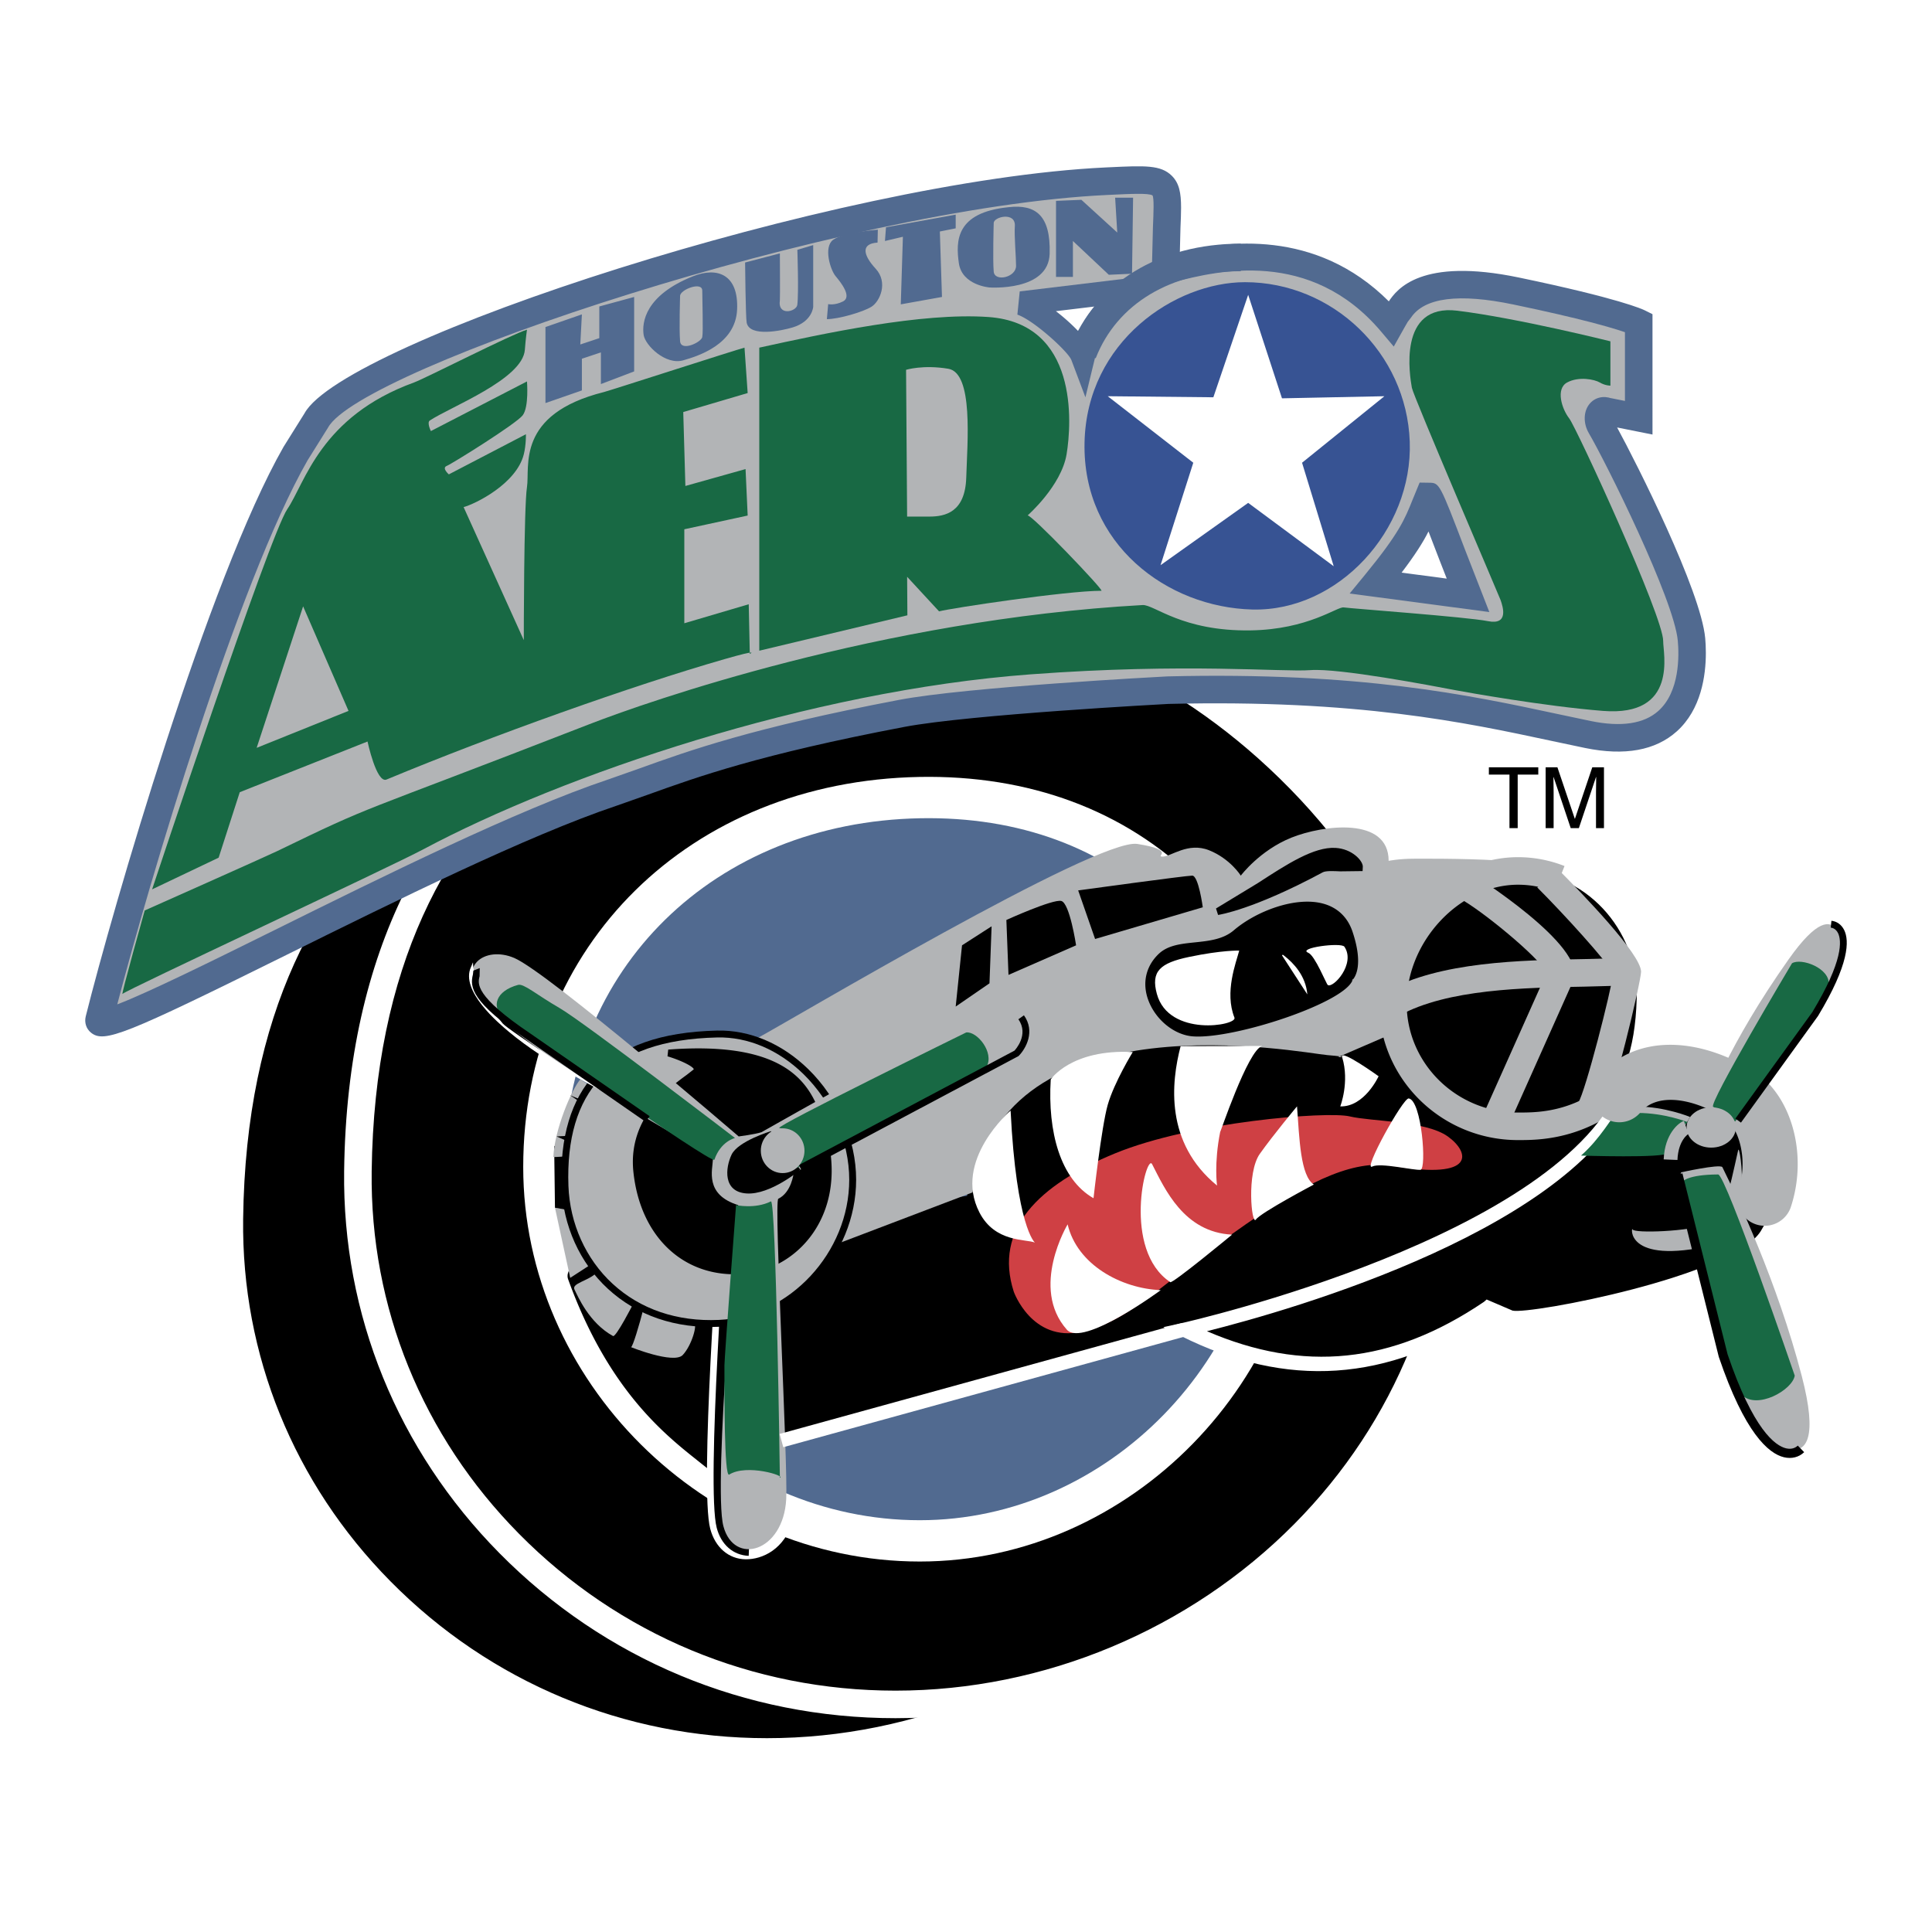<svg xmlns="http://www.w3.org/2000/svg" width="2500" height="2500" viewBox="0 0 192.756 192.756"><g fill-rule="evenodd" clip-rule="evenodd"><path fill="#fff" d="M0 0h192.756v192.756H0V0z"/><path d="M122.199 19.396c-.027.001-.053.004-.08.006-.027.003-.055.003-.084.005l.164-.011z" fill="#fff"/><path d="M76.521 174.791c29.622 0 56.891-23.48 56.575-56.035-.285-29.374-30.924-56.035-56.258-53.414C55.45 67.554 23.423 77.985 22.885 121.6c-.364 29.375 24.014 53.191 53.636 53.191z"/><path d="M76.697 63.976c-20.371 2.107-54.628 12.394-55.186 57.607-.178 14.287 5.324 27.821 15.489 38.113 10.49 10.619 24.526 16.469 39.521 16.469 15.55 0 30.77-6.362 41.754-17.454 10.59-10.691 16.34-24.886 16.195-39.968-.141-14.479-7.408-29.201-19.939-40.393-11.492-10.263-25.636-15.636-37.834-14.374zm-37.742 93.789c-9.644-9.765-14.863-22.602-14.697-36.146.506-40.927 28.949-52.449 52.721-54.909 11.443-1.184 24.796 3.934 35.72 13.691 11.957 10.677 18.891 24.662 19.023 38.369.139 14.343-5.332 27.84-15.398 38.008-10.475 10.574-24.981 16.64-39.803 16.64-14.255-.001-27.597-5.56-37.566-15.653z" fill="#fff"/><path d="M89.344 170.05c29.623 0 56.892-23.48 56.576-56.034-.287-29.374-30.924-56.035-56.259-53.414-21.387 2.213-53.414 12.642-53.953 56.259-.363 29.372 24.014 53.189 53.636 53.189z"/><path d="M89.52 59.234c-20.371 2.108-54.626 12.394-55.186 57.608-.177 14.285 5.324 27.82 15.489 38.111 10.49 10.621 24.525 16.47 39.521 16.47 15.552 0 30.771-6.361 41.757-17.454 10.588-10.692 16.338-24.887 16.191-39.968-.141-14.479-7.408-29.202-19.939-40.393-11.492-10.261-25.634-15.635-37.833-14.374zm-37.742 93.789c-9.645-9.764-14.863-22.602-14.696-36.146.506-40.928 28.949-52.45 52.72-54.909 11.442-1.184 24.798 3.934 35.722 13.69 11.955 10.678 18.889 24.662 19.021 38.37.139 14.342-5.328 27.839-15.396 38.006-10.473 10.575-24.98 16.642-39.804 16.642-14.256.001-27.597-5.559-37.567-15.653z" fill="#fff"/><path d="M9.889 101.729C12.41 91.644 22.025 58.314 29.485 45.26c.843-1.475 2.107-3.372 2.107-3.372 3.581-6.532 52.043-22.545 78.804-23.809 7.623-.36 5.898-.431 5.898 8.849 0 0-.842.211 0 0 3.848-.961 14.539-4.214 22.547 5.268 0 0 .209-.631.631-1.053.422-.422 1.686-4.215 11.799-2.107 10.115 2.107 12.223 3.16 12.223 3.16v9.482l-3.162-.632c-.842-.316-1.078.711-.631 1.475 1.48 2.525 8.639 16.646 9.059 21.282.422 4.635-1.053 11.377-10.324 9.481-9.27-1.896-20.332-4.951-41.93-4.425 0 0-19.834 1.039-26.549 2.317-17.699 3.371-23.148 5.985-28.867 7.902-17.594 5.9-51.938 25.6-51.201 22.651z" fill="#b2b4b6"/><path d="M110.693 16.688l-.363.017C83.549 17.97 34.306 34.08 30.387 41.227l-2.095 3.351C20.789 57.706 11.2 90.818 8.556 101.396c-.156.622.046 1.249.524 1.634 1.31 1.056 3.313.259 19.474-7.744 10.728-5.312 24.081-11.922 32.973-14.904l3.132-1.103c4.954-1.783 11.118-4.003 25.554-6.753 6.546-1.246 26.168-2.285 26.365-2.295 18.865-.459 29.598 1.842 38.223 3.689l3.359.71c3.93.803 6.998.248 9.123-1.652 2.451-2.193 2.91-5.593 2.91-7.837 0-.577-.029-1.079-.064-1.464-.43-4.738-6.83-17.432-8.791-21.028l3.531.705V31.346l-.76-.379c-.232-.117-2.557-1.194-12.557-3.276-9.795-2.042-12.182 1.176-12.99 2.374-7.328-7.318-16.316-5.993-20.848-4.906l.061-2.42c.033-.762.061-1.427.061-2.012 0-1.479-.18-2.448-.924-3.19-1.098-1.092-2.703-1.016-6.219-.849zM30.678 45.942l2.058-3.292c3.233-5.886 51.2-21.946 77.726-23.198l.363-.017c1.953-.093 3.795-.182 4.162.062.164.278.102 1.725.043 3.125l-.107 4.306s.436-.557.738-.947l.594 2.374 1.004-.251c4.084-1.045 13.469-3.389 20.533 4.978l1.264 1.495 1.088-1.938.303-.525.328-.425c1.338-2.002 4.775-2.443 10.219-1.309 6.822 1.421 9.877 2.332 11.127 2.762v6.859l-1.518-.304.215.062c-.834-.313-1.682-.114-2.215.518-.629.744-.662 1.952-.086 2.937 1.713 2.921 8.502 16.588 8.877 20.712.133 1.464.211 5.079-1.941 7.003-1.441 1.289-3.709 1.628-6.74 1.007l-3.334-.705c-8.766-1.879-19.676-4.217-38.904-3.748-.854.044-20.043 1.061-26.772 2.342-14.65 2.791-20.927 5.05-25.972 6.866l-3.075 1.082c-9.071 3.042-22.515 9.7-33.319 15.048-6.017 2.979-12.625 6.244-15.637 7.383 3.139-12.032 12.005-42.06 18.978-54.262z" fill="#516a90"/><path d="M160.67 34.053v4.424s-.527 0-1.055-.315-2.107-.632-3.266 0-.527 2.634.211 3.582c.736.948 9.432 19.853 9.377 22.229-.027 1.132 1.555 7.555-6.006 6.954-5.879-.468-13.764-1.884-14.625-2.048-2.596-.495-11.713-2.231-14.559-2.021-2.844.212-12.326-.737-27.918.421-22.049 1.639-46.64 10.017-60.578 17.448-3.494 1.863-29.815 14.117-30.026 14.434-.21.314 2.213-8.324 2.213-8.324s12.108-5.386 13.168-5.899c10.22-4.952 6.891-3.233 31.205-12.688 5.689-2.213 29.076-10.43 55.186-11.885 1.156-.064 3.924 2.634 10.771 2.529 5.77-.09 8.666-2.397 9.297-2.292.633.105 12.275.948 14.383 1.369 2.105.422 1.498-1.44 1.264-2.106-.158-.448-8.705-20.34-8.85-21.177-.191-1.1-1.477-8.428 4.529-7.69 6.005.736 15.279 3.055 15.279 3.055z" fill="#186944"/><path d="M124.217 28.153c8.744 0 16.119 7.058 16.434 15.907.316 8.851-7.164 16.962-15.695 16.752-8.533-.211-16.963-6.532-16.752-16.646s9.052-16.013 16.013-16.013z" fill="#375393"/><path d="M142.549 49.54c-1.055 2.529-1.291 3.792-5.268 8.639l9.186 1.218c-.529-1.159-3.815-10.108-3.918-9.857z" fill="#fff"/><path d="M141.281 49.011l-.357.871c-.773 1.925-1.334 3.316-4.705 7.425l-1.566 1.909 13.939 1.849-2.398-6.15c-2.574-6.74-2.574-6.74-3.621-6.753l-.936-.014-.356.863zm1.24 4.012c.373.964.771 2.003 1.104 2.871l.717 1.834-4.504-.597c1.342-1.766 2.154-3.049 2.683-4.108z" fill="#516a90"/><path d="M75.754 34.685v30.236l14.776-3.53-.026-3.845 3.187 3.45c1.16-.315 12.708-2.054 16.199-2.054.316 0-7.164-7.822-7.375-7.507 0 0 3.371-2.95 3.898-6.11.525-3.161 1.158-13.063-7.797-13.696-6.66-.47-16.412 1.64-22.862 3.056z" fill="#186944"/><path d="M90.399 36.896l.104 14.644h2.213c1.579 0 3.582-.42 3.687-3.897.105-3.477.737-10.43-1.791-10.852-2.529-.421-4.213.105-4.213.105z" fill="#b2b4b6"/><path d="M74.279 34.685l.316 4.53-6.427 1.896.212 7.375 6.004-1.686.211 4.636-6.321 1.37v9.376l6.427-1.896.105 4.952s1.13-.525-2.528.526c-9.166 2.634-23.073 7.585-33.713 12.01-1.001.417-1.897-3.793-1.897-3.793L23.92 79.038l-2.106 6.532-6.638 3.161S26.87 53.438 28.661 50.803c1.791-2.633 3.28-9.237 12.643-12.642 1.158-.422 9.797-4.847 11.273-5.268 0 0-.132.904-.211 2.002-.21 2.95-7.443 5.699-9.482 7.059-.316.21.106 1.054.106 1.054l9.587-4.952s.21 2.528-.421 3.372c-.633.842-7.06 4.846-7.586 5.057-.526.21.211.843.211.843l7.69-4.004s.025 1.06-.211 2.002c-.738 2.95-4.846 4.952-6.005 5.268l6.005 13.274s0-13.274.317-15.276c.315-2.002-1.16-7.269 7.69-9.481.622-.157 13.169-4.215 14.012-4.426z" fill="#186944"/><path fill="#b2b4b6" d="M30.242 60.496l-4.636 14.117 9.166-3.687-4.53-10.43z"/><path fill="#fff" d="M124.531 29.417l3.373 10.324 10.219-.21-8.217 6.636 3.158 10.326-8.533-6.321-8.742 6.215 3.266-10.22-8.535-6.636 10.537.106 3.474-10.22z"/><path fill="#516a90" d="M54.42 32.63v7.585l3.635-1.264v-3.16l1.896-.632v3.16l3.319-1.264v-7.427l-3.477.948v3.16l-1.896.632.158-3.002-3.635 1.264zM69.117 27.573c2.494-.998 4.583-.158 4.424 3.319-.158 3.476-3.898 4.635-5.374 5.057-1.772.506-3.792-1.501-3.95-2.528-.193-1.26.159-3.952 4.9-5.848zM74.338 26.191s.053 5.478.158 6.004c.292 1.462 3.482.806 4.583.474 1.968-.591 2.054-2.054 2.054-2.054v-6.163l-1.581.474s.149 4.267-.005 5.492c-.086.671-1.982 1.172-1.739-.474.027-.184 0-4.663 0-4.663l-3.47.91zM87.581 22.912s-3.529.29-4.479 1.027c-.948.737-.263 2.977.263 3.609.528.631 1.671 2.062.738 2.528-.843.422-1.475.264-1.475.264l-.132 1.501c1.159 0 3.609-.711 4.451-1.238.843-.527 1.687-2.423.421-3.792-1.263-1.37-1.5-2.502.185-2.608l.028-1.291zM88.396 22.674l-.104 1.37 1.79-.422-.211 6.743 4.11-.737-.212-6.532 1.581-.316v-1.369l-6.954 1.263z"/><path d="M100.617 20.672c2.738-.316 4.215.843 4.107 4.636-.104 3.793-6.004 3.372-6.004 3.372s-2.739-.211-3.055-2.424c-.315-2.212-.315-5.056 4.952-5.584z" fill="#516a90"/><path d="M99.143 22.253s-.105 3.687 0 4.846c.094 1.05 2.23.586 2.23-.573 0-.849-.191-3.012-.123-3.957.105-1.475-2.107-.949-2.107-.316zM67.853 29.522s-.105 3.371 0 4.53c.095 1.049 2.106.105 2.212-.422.106-.526 0-3.687 0-4.636 0-.947-2.212-.103-2.212.528z" fill="#b2b4b6"/><path fill="#516a90" d="M105.359 20.041v7.585h1.686v-3.582l3.582 3.371 2.316-.105.106-7.586h-1.791l.211 3.477-3.58-3.266-2.53.106z"/><path d="M101.881 30.26c1.898.632 5.818 4.109 6.158 5.327.045.165.467-4.181 4.951-6.664l-11.109 1.337z" fill="#fff"/><path d="M101.738 29.073l-.234 2.319c1.602.533 5.072 3.689 5.389 4.532l1.4 3.716.953-3.931c.572-2.507 2.064-4.493 4.322-5.742l-.721-2.231-11.109 1.337zm7.467 1.509c-.631.765-1.174 1.594-1.578 2.509a19.983 19.983 0 0 0-2.279-2.045l3.857-.464z" fill="#516a90"/><path d="M106.76 34.745l2.559.998c2.119-5.437 7.531-8.684 14.477-8.684v-2.748c-8.122.001-14.491 3.901-17.036 10.434zM91.768 153.733c20.242 0 36.652-17.264 36.652-37.506s-13.686-37.084-36.652-36.651c-22.332.42-37.506 16.621-37.506 36.862 0 20.243 17.264 37.295 37.506 37.295z" fill="#516a90"/><path d="M91.729 77.515c-22.903.431-39.527 16.8-39.527 38.923 0 21.334 18.119 39.356 39.567 39.356 20.986 0 38.712-18.119 38.712-39.567 0-11.252-3.99-21.366-11.238-28.478-7.036-6.901-16.548-10.44-27.514-10.234zm-35.405 38.923c0-19.779 14.922-34.415 35.484-34.801 9.833-.186 18.321 2.945 24.545 9.054 6.453 6.331 10.006 15.4 10.006 25.536 0 19.213-15.842 35.445-34.591 35.445-19.212.001-35.444-16.135-35.444-35.234z" fill="#fff"/><path d="M148.545 76.553h4.93v.727h-2.055v5.345h-.82V77.28h-2.055v-.727zM159.234 82.625V79.04c0-.178.018-.948.018-1.514h-.018l-1.711 5.099h-.811l-1.707-5.091h-.018c0 .558.018 1.328.018 1.506v3.585h-.795v-6.072h1.174l1.734 5.133h.016l1.729-5.133h1.166v6.072h-.795zM155.4 112.356c2.371-.158 5.471-2.533 5.373-2.134-.354 1.48-7.459 9.277-22.545 15.592-10.184 4.264-67.531 19.701-67.531 19.701s2.686 2.792-.476.264c-3.159-2.528-9.112-6.9-13.221-18.278-.295-.818 1.476-2.002 1.476-2.002l38.348-5.899c.421-8.219-4.215-3.793.421-8.219 4.635-4.425 24.654-10.324 41.721-8.849.001 0-.071 10.925 16.434 9.824z"/><path d="M97.01 111.133c-1.797 1.715-2.184 2.083-2.184 2.531v.012l.399.647c.43.387 1.283 1.155 1.283 4.254 0 .225-.011.477-.019.727l-38.065 5.855c-.425.249-1.799 1.218-1.799 2.151 0 .103.017.205.052.308 3.967 10.983 9.566 15.436 12.912 18.097l.418.333c1.456 1.163 1.736 1.306 2.003 1.014.062-.068.111-.134.111-.229 0-.175-.266-.538-.799-1.129 5.194-1.402 57.407-15.538 67.04-19.572 15.568-6.517 22.406-14.401 22.746-15.828l.055-.219-.189-.174c-.238-.182-.439-.068-1.279.403-1.068.6-2.855 1.604-4.314 1.7-5.957.396-10.385-.726-13.168-3.337-2.879-2.705-2.9-6.109-2.9-6.144v-.316l-.314-.027c-17.071-1.476-37.239 4.408-41.989 8.943zm-26.993 34.043c-3.288-2.614-8.792-6.99-12.692-17.792a.261.261 0 0 1-.015-.085c0-.396.756-1.111 1.358-1.515l38.486-5.889.014-.279c.018-.363.027-.704.027-1.023 0-3.421-1.005-4.325-1.511-4.78l-.177-.178c.045-.161.771-.854 1.978-2.005 4.635-4.426 24.334-10.139 41.164-8.768.043.815.367 3.748 3.082 6.305 2.924 2.754 7.531 3.942 13.693 3.531 1.594-.105 3.428-1.128 4.553-1.758-1.748 2.405-8.553 8.979-21.881 14.558-10.045 4.206-66.914 19.532-67.488 19.686l-.435.117-.156-.125z"/><path d="M75.544 103.586c3.161-1.687 33.923-20.018 37.927-19.386 4.004.633 1.686 1.264 2.527 1.264.844 0 2.529-1.475 4.637-.631 2.107.842 3.16 2.528 3.16 2.528s1.896-2.528 5.057-3.793 9.693-2.107 9.693 2.317c0 0 1.053-.211 2.527-.211 1.477 0 15.877-.163 14.613 1.824-.141.218-1.338.073-1.338.073-2.951-.211-8.85-1.687-12.854 4.635s-1.896 6.321-1.684 10.536l-6.324 2.738s1.477 0-1.053-.211c-2.527-.211-32.447-6.109-35.398 13.696l-13.432 5.11c.844-2.106-8.058-20.489-8.058-20.489z" fill="#b2b4b6"/><path d="M95.982 94.315l2.95-1.897-.211 5.688-3.371 2.319.632-6.11zM100.406 91.786l.211 5.479 6.744-2.95s-.633-4.215-1.477-4.425c-.841-.211-5.478 1.896-5.478 1.896zM107.57 88.836l1.688 4.847 10.744-3.162s-.422-3.16-1.053-3.16c-.633 0-11.379 1.475-11.379 1.475zM121.479 90.943c4.162-2.16 8.684-6.186 11.744-6.005 1.793.105 2.688 1.581 2.32 1.633-1.252.179-3.055-.211-3.74.158-6.91 3.72-10.324 4.214-10.324 4.214z"/><path d="M125.512 88.095l-4.191 2.544.207.645c.143-.021 3.555-.545 10.439-4.251.303-.165 1.041-.131 1.754-.098l2.225-.028.023-.468c-.027-.596-1.08-1.747-2.725-1.844-2.154-.127-4.863 1.635-7.732 3.5zm.373.576c2.773-1.802 5.391-3.504 7.318-3.39 1.068.062 1.637.611 1.871.953l-1.322.013c-.881-.04-1.641-.074-2.113.179-3.582 1.929-6.158 2.954-7.859 3.521 1.054-.637 2.105-1.276 2.105-1.276zM115.842 95.42c1.711-1.633 5.266-.448 7.479-2.344 3.049-2.612 9.748-4.65 11.301 0 1.184 3.556.025 4.504.025 4.504-.316 1.896-11.168 5.795-15.592 5.479-3.151-.226-6.221-4.77-3.213-7.639z"/><path d="M123.098 92.815c-1.064.911-2.496 1.061-3.881 1.205-1.389.145-2.701.281-3.613 1.151-1.275 1.217-1.66 2.884-1.053 4.572.715 1.985 2.598 3.524 4.479 3.657 4.186.3 15.576-3.489 15.957-5.764l-.123.209c.137-.112 1.307-1.204.082-4.878-.479-1.441-1.486-2.411-2.91-2.805-2.765-.765-6.716.749-8.938 2.653zm-3.811 1.888c1.422-.147 3.031-.316 4.258-1.367 2.086-1.788 5.764-3.215 8.307-2.512 1.211.335 2.033 1.129 2.443 2.36 1.07 3.218.137 4.127.127 4.136l-.086.08-.029.123c-.236 1.425-10.586 5.524-15.229 5.192-1.596-.113-3.264-1.491-3.881-3.206a4.027 4.027 0 0 1-.242-1.338c0-.771.256-1.674 1.123-2.503.742-.707 1.942-.832 3.209-.965z"/><path d="M123.637 94.841c-.316 1.211-1.488 4.153-.475 6.69.316.79-6.557 1.976-7.742-2.37-.613-2.244.316-3.082 3.215-3.688 3.314-.693 5.002-.632 5.002-.632zM127.904 95.315c.096-.068.031-.108.236.052.906.709 2.135 1.976 2.293 3.845l-2.529-3.897zM130.533 95.062c-1.166-.485 3.287-1.073 3.6-.608 1.152 1.716-1.143 4.186-1.662 3.819-.143-.1-1.274-2.934-1.938-3.211z" fill="#fff"/><path d="M101.143 128.87c-2-6.217 2.426-10.641 10.115-13.801 7.691-3.161 21.176-4.215 23.389-3.688 2.213.527 7.586.422 9.799 2.002s2.84 4.358-5.373 2.95c-3.688-.631-7.902 1.054-14.75 5.794-8.242 5.706-11.482 9.692-16.434 10.746-4.953 1.054-6.746-4.003-6.746-4.003z" fill="#cf4044"/><path d="M100.828 110.802c.58 11.642 2.422 13.169 2.422 13.169-.895-.368-3.975.014-5.531-3.002-2.685-5.215 3.109-10.167 3.109-10.167zM104.832 107.694c-.316 5.215.947 9.955 4.268 11.853 0 0 .789-7.112 1.42-9.324.643-2.244 2.496-5.261 2.496-5.261-6.162-.316-8.184 2.732-8.184 2.732zM117.791 104.375c-.949 3.635-1.582 9.641 3.633 13.907 0 0-.316-2.213.318-5.373-.084.408 2.744-8.158 4.188-8.554l-8.139.02zM133.908 105.481c-.279-.922 3.635 1.897 3.635 1.897s-1.395 3.074-3.826 3.008c0 .001.949-2.422.191-4.905zM140.547 109.591c1.301.187 1.809 7.039 1.178 7.118s-4.004-.738-4.812-.323c-1.015.519 3.079-6.875 3.634-6.795zM129.404 110.381c.238 3.239.338 6.934 1.68 7.802 0 0-5.299 2.796-5.789 3.497-.426.612-.947-4.662.396-6.559s3.713-4.74 3.713-4.74zM114.945 116.149c1.264 2.448 3.16 6.795 7.98 7.031 0 0-5.926 4.899-6.164 4.741-4.847-3.232-2.406-12.916-1.816-11.772zM106.518 122.154c.947 4.029 5.34 6.406 9.291 6.564 0 0-7.777 5.742-9.369 3.944-3.715-4.186.078-10.508.078-10.508zM70.859 152.521c.491 1.867 1.849 3.036 3.543 3.05 1.661.017 3.893-.995 4.713-3.901l-1.983-.561c-.65 2.305-2.373 2.404-2.711 2.4-.747-.006-1.318-.557-1.568-1.512-.828-3.147.505-24.034 1.085-31.821l-2.056-.152c-.216 2.898-2.09 28.444-1.023 32.497z" fill="#fff"/><path d="M71.507 152.434c.443 1.683 1.636 2.728 3.19 2.793l.059-1.373c-.948-.041-1.63-.669-1.92-1.77-.81-3.079.35-22.237 1.075-31.933l-1.371-.104c-.086 1.155-2.102 28.317-1.033 32.387zM151.451 112.373c6.541 0 11.535-2.15 11.844-12.738.207-7.033-5.303-12.739-11.844-12.739s-12.484 6.177-12.484 13.212c0 7.037 5.943 12.265 12.484 12.265z"/><path d="M137.592 100.108c0 7.521 6.219 13.639 13.859 13.639 2.414 0 8.064 0 13.52-6.256l-2.072-1.807c-4.633 5.314-9.066 5.314-11.447 5.314-6.127 0-11.109-4.885-11.109-10.891 0-6.195 5.293-11.839 11.109-11.839 1.242 0 2.463.234 3.631.693l1.01-2.557a12.624 12.624 0 0 0-4.641-.884c-7.384.002-13.86 6.818-13.86 14.588z" fill="#b2b4b6"/><path d="M145.621 89.645c1.953.976 7.988 5.887 8.686 7.413l-6.479 14.495 2.504 1.132 6.66-14.909c1.354-3.386-10.021-10.529-10.143-10.589l-1.228 2.458z" fill="#b2b4b6"/><path d="M153.375 88.544c2.65 2.649 6.961 7.386 7.578 8.578-.213 1.732-2.754 11.747-3.506 12.93l2.213 1.627c1.248-1.664 4.07-13.805 4.07-14.73 0-1.749-5.883-7.819-8.41-10.348l-1.945 1.943z" fill="#b2b4b6"/><path d="M158.062 95.688c-6.404.114-14.375.256-19.758 3.215l1.324 2.409c4.787-2.633 12.381-2.768 18.482-2.876l4.309-.115-.131-2.746-4.226.113z" fill="#b2b4b6"/><path d="M118.105 132.663c10.746 5.373 20.545 4.424 30.344-2.213 0 0 .947.316 2.211.948s22.564-3.272 25.6-8.218c8.535-13.906-11.664-20.759-13.748-15.171-6.004 16.12-44.407 24.654-44.407 24.654z"/><path d="M165.549 105.417c-1.881.192-3.188 1.028-3.68 2.354-5.809 15.584-43.533 24.137-43.912 24.222l-1.891.419 1.73.866c10.607 5.304 20.654 4.612 30.703-2.06l1.852.795c1.672.836 23.221-3.141 26.494-8.472 3.383-5.511 2.242-9.61.689-12.078-2.653-4.222-8.288-6.425-11.985-6.046zm-2.395 2.833c.408-1.091 1.764-1.387 2.533-1.466 3.303-.339 8.387 1.754 10.684 5.41 1.93 3.066 1.688 6.741-.695 10.627-2.764 4.501-23.059 8.35-24.77 7.938-.002-.003-2.586-1.108-2.586-1.108l-.258.23c-9.201 6.231-18.055 7.062-27.645 2.934 8.31-2.086 37.437-10.333 42.737-24.565z" fill="#fff"/><path d="M173.416 114.753c-.947 4.214-1.369 6.637-3.055 7.374s-7.375.948-7.48.526c-.105-.421-.859 3.627 8.008 1.581 4.109-.948 2.715-10.31 2.527-9.481zM158.291 114.779c1.924-1.687 2.586-3.554 3.273-4.24.236-.237.764-.133 1.816-.133 2.738 0 5.242 1.034 5.242 1.034s-.547.777-1.6 3.2c-.231.534-8.731.139-8.731.139z" fill="#b2b4b6"/><path d="M157.738 115.293c1.922-1.687 3.061-3.831 3.746-4.518.238-.236.844.264 1.896.264 2.738 0 5.004.922 5.004.922s-.961.652-2.014 3.075c-.231.533-8.632.257-8.632.257z" fill="#186944"/><path d="M167.518 117.598l7.527 25.063s7.955 7.065 4.717-5.376c-2.449-9.407-6.457-17.875-7.926-20.847-.316-.316-4.109.526-4.109.526l-.209.634z" fill="#b2b4b6"/><path d="M179.061 137.245c-.223 1.438-3.764 3.442-5.299 1.913-.566-.563-1.832-5.407-2.955-8.874s-2.943-12.388-2.943-12.388.463-.706 3.553-.721c.772-.003 7.644 20.07 7.644 20.07z" fill="#186944"/><path d="M166.969 117.287l4.516 18.088c2.584 7.611 4.959 9.643 6.494 10.013.766.186 1.506 0 2.023-.504l-.637-.656c-.17.166-.551.421-1.172.271-1.076-.259-3.264-1.822-5.832-9.382l-4.506-18.053-.886.223z"/><path d="M165.986 115.674l1.373.056c.084-2.018 1.105-2.603 1.115-2.607l-.474-1.29c-.488.17-1.908 1.238-2.014 3.841zM64.218 130.503c-.422 1.633-1.106 3.951-1.265 3.897-.159-.052 4.267 1.738 5.163.791.895-.948 1.527-3.108 1.105-3.266-.42-.157-5.003-1.422-5.003-1.422zM63.191 130.056s-1.738 3.396-2.028 3.24c-2.399-1.311-3.529-4.004-3.846-4.637-.315-.632 1.37-.843 2.213-1.686.186-.186 3.503 3.24 3.661 3.083zM56.527 120.705l-1.158-.21 1.52 6.999 2.108-1.37-2.47-5.419z" fill="#b2b4b6"/><path d="M56.527 120.705l-1.158-.21-.079-6.164 1.106.553.131 5.821z"/><path d="M57.897 107.694c-.843.947-2.581 5.004-2.687 7.744 0 0 1.764 0 1.659-.317-.438-1.314 2.028-6.795 2.028-6.795l-1-.632z" fill="#b2b4b6"/><path d="M56.791 113.937l-1.265-.554 1.502-.079-.237.633zM58.055 110.065l-1.185-.791 1.343.553-.158.238z"/><path d="M71.75 132.03c7.234-.328 13.322-6.84 13.322-14.328 0-7.487-6.294-14.715-13.532-14.538-8.64.211-15.593 3.582-15.172 15.171.273 7.482 6.112 14.117 15.382 13.695z" fill="#b2b4b6"/><path d="M71.532 102.821c-5.58.136-9.549 1.536-12.132 4.282-2.417 2.567-3.552 6.351-3.374 11.244.143 3.93 1.826 7.659 4.619 10.232 2.909 2.681 6.754 3.992 11.122 3.794 7.399-.337 13.65-7.055 13.65-14.672 0-3.988-1.788-8.114-4.779-11.035-2.625-2.558-5.858-3.925-9.106-3.845zm-10.421 25.254c-2.659-2.449-4.263-6.004-4.398-9.753-.171-4.702.901-8.319 3.188-10.748 2.451-2.605 6.261-3.936 11.648-4.067 3.062-.073 6.118 1.223 8.608 3.651 2.863 2.795 4.571 6.735 4.571 10.544 0 7.261-5.95 13.665-12.993 13.985-4.179.191-7.854-1.058-10.624-3.612z"/><path d="M81.232 110.539c-1.068-2.478-3.371-6.322-14.538-5.479 0 0 3.582 1.055 2.739 1.896-.843.843-6.532 3.794-5.899 9.904.632 6.109 4.635 10.324 10.536 9.903 5.897-.421 11.165-6.952 7.162-16.224z"/><path d="M66.668 104.718l-.071.672c1.309.386 2.583 1.016 2.621 1.297-.027.027-.695.546-.695.546-1.761 1.29-5.885 4.312-5.331 9.663.675 6.525 5.056 10.628 10.901 10.21 2.988-.213 5.732-1.923 7.342-4.572 2.017-3.319 2.056-7.628.112-12.13-1.323-3.071-4.212-6.491-14.879-5.686zm14.249 5.957c1.853 4.293 1.829 8.377-.069 11.503-1.495 2.459-4.038 4.045-6.804 4.243-5.534.396-9.525-3.371-10.17-9.596a9.22 9.22 0 0 1-.047-.91c0-4.391 3.407-6.888 5.101-8.128l.747-.588a.724.724 0 0 0 .23-.515.76.76 0 0 0-.021-.17c-.117-.457-.768-.863-1.46-1.18 9.983-.325 11.741 3.6 12.493 5.341z"/><path d="M75.966 112.962c-.637.212-2.266.421-2.266.421S54.695 97.028 51.312 95.579c-2.951-1.264-5.899.843-3.161 4.214 4.792 5.898 22.999 15.308 22.98 15.842-.04 1.106-.856 3.543 2.515 4.597 0 0-2.528 28.023-1.475 32.027 1.054 4.003 5.986 2.59 6.27-2.687.184-3.425-1.249-29.753-.79-29.973 1.316-.633 1.526-2.528 1.526-2.528l22.283-12.012s2.74-2.87-1.291-4.951c-.815-.421-24.203 12.854-24.203 12.854z" fill="#b2b4b6"/><path d="M76.914 112.856s-3.293 1.001-3.925 2.344c-.632 1.344-.869 3.714 1.5 3.871 2.371.158 5.373-2.369 5.373-2.369l-2.948-3.846z"/><path d="M77.808 147.438c.635-.182-3.319-1.422-5.057-.316-.507.323-.474-8.166-.474-10.904 0-.789 1.158-15.986 1.158-15.986s1.896.421 3.478-.369c.52-.261.895 27.575.895 27.575zM96.398 103.007c1.086-.133 2.823 2.001 2.034 3.423-.293.525-1.655.815-3.929 2.337-2.277 1.522-15.062 7.777-15.062 7.777s.896-3.529-1.686-4.003c-.571-.106 18.643-9.534 18.643-9.534z" fill="#186944"/><path d="M46.992 96.475c-1.106 2.369 2.751 5.61 3.794 6.479 3.792 3.161 9.481 6.005 9.481 6.005s-9.57-6.185-10.115-6.848c-4.108-5.005-2.487-7.079-3.16-5.636z" fill="#fff"/><path d="M50.153 101.452c-1.105-1.027-.709-2.576 1.528-3.188.58-.158 1.792.948 4.162 2.318 2.371 1.37 17.489 12.958 17.489 12.958s-1.423.316-2.055 2.161c-.189.55-21.124-14.249-21.124-14.249z" fill="#186944"/><path d="M101.602 101.694c1.098 1.539-.328 3.063-.389 3.128l-21.512 11.417.323.608 21.597-11.484c.744-.748 1.686-2.463.537-4.067l-.556.398zM47.227 96.839l-.044.392c-.318 1.233-.164 2.75 5.386 6.481l11.847 8.213.396-.561-11.859-8.222c-5.611-3.773-5.294-5.005-5.104-5.74l.017-.818-.639.255z"/><path d="M159.373 107.547a2.75 2.75 0 0 0 4.277 3.455c1.482-1.834 4.723-1.666 8.26.427 1.564.926 2.551 4.244 1.531 7.302a2.75 2.75 0 0 0 5.217 1.738c1.783-5.355.047-11.403-3.945-13.77-6.024-3.564-12.043-3.231-15.34.848z" fill="#b2b4b6"/><path d="M173.416 111.803l10.43-16.014s.205-7.991-5.373-.105c-6.109 8.639-8.111 14.433-8.111 14.433l3.054 1.686z" fill="#b2b4b6"/><path d="M178.789 96.105c.936-.568 3.801.496 3.664 2.116-.047.6-2.215 3.672-3.664 5.995-1.447 2.325-5.689 7.691-5.689 7.691s-.914-.849-2.178-1.48c-.522-.26 7.867-14.322 7.867-14.322z" fill="#186944"/><path d="M182.654 92.549c.176.018.508.112.723.542.371.744.535 2.757-2.564 7.895l-7.676 10.616.559.402 7.689-10.64c3.121-5.171 3.137-7.519 2.605-8.581-.264-.529-.727-.863-1.268-.917l-.068.683z"/><path d="M170.73 114.499c1.357 0 2.457-.9 2.457-2.012 0-1.11-1.1-2.012-2.457-2.012-1.359 0-2.459.901-2.459 2.012 0 1.112 1.1 2.012 2.459 2.012zM78.085 117.04c1.205 0 2.178-1 2.178-2.234s-.974-2.234-2.178-2.234-2.179 1-2.179 2.234.975 2.234 2.179 2.234z" fill="#b2b4b6"/><path fill="#fff" d="M77.786 143.062l.361 1.326 40.142-11.063-.365-1.324-40.138 11.061z"/></g></svg>